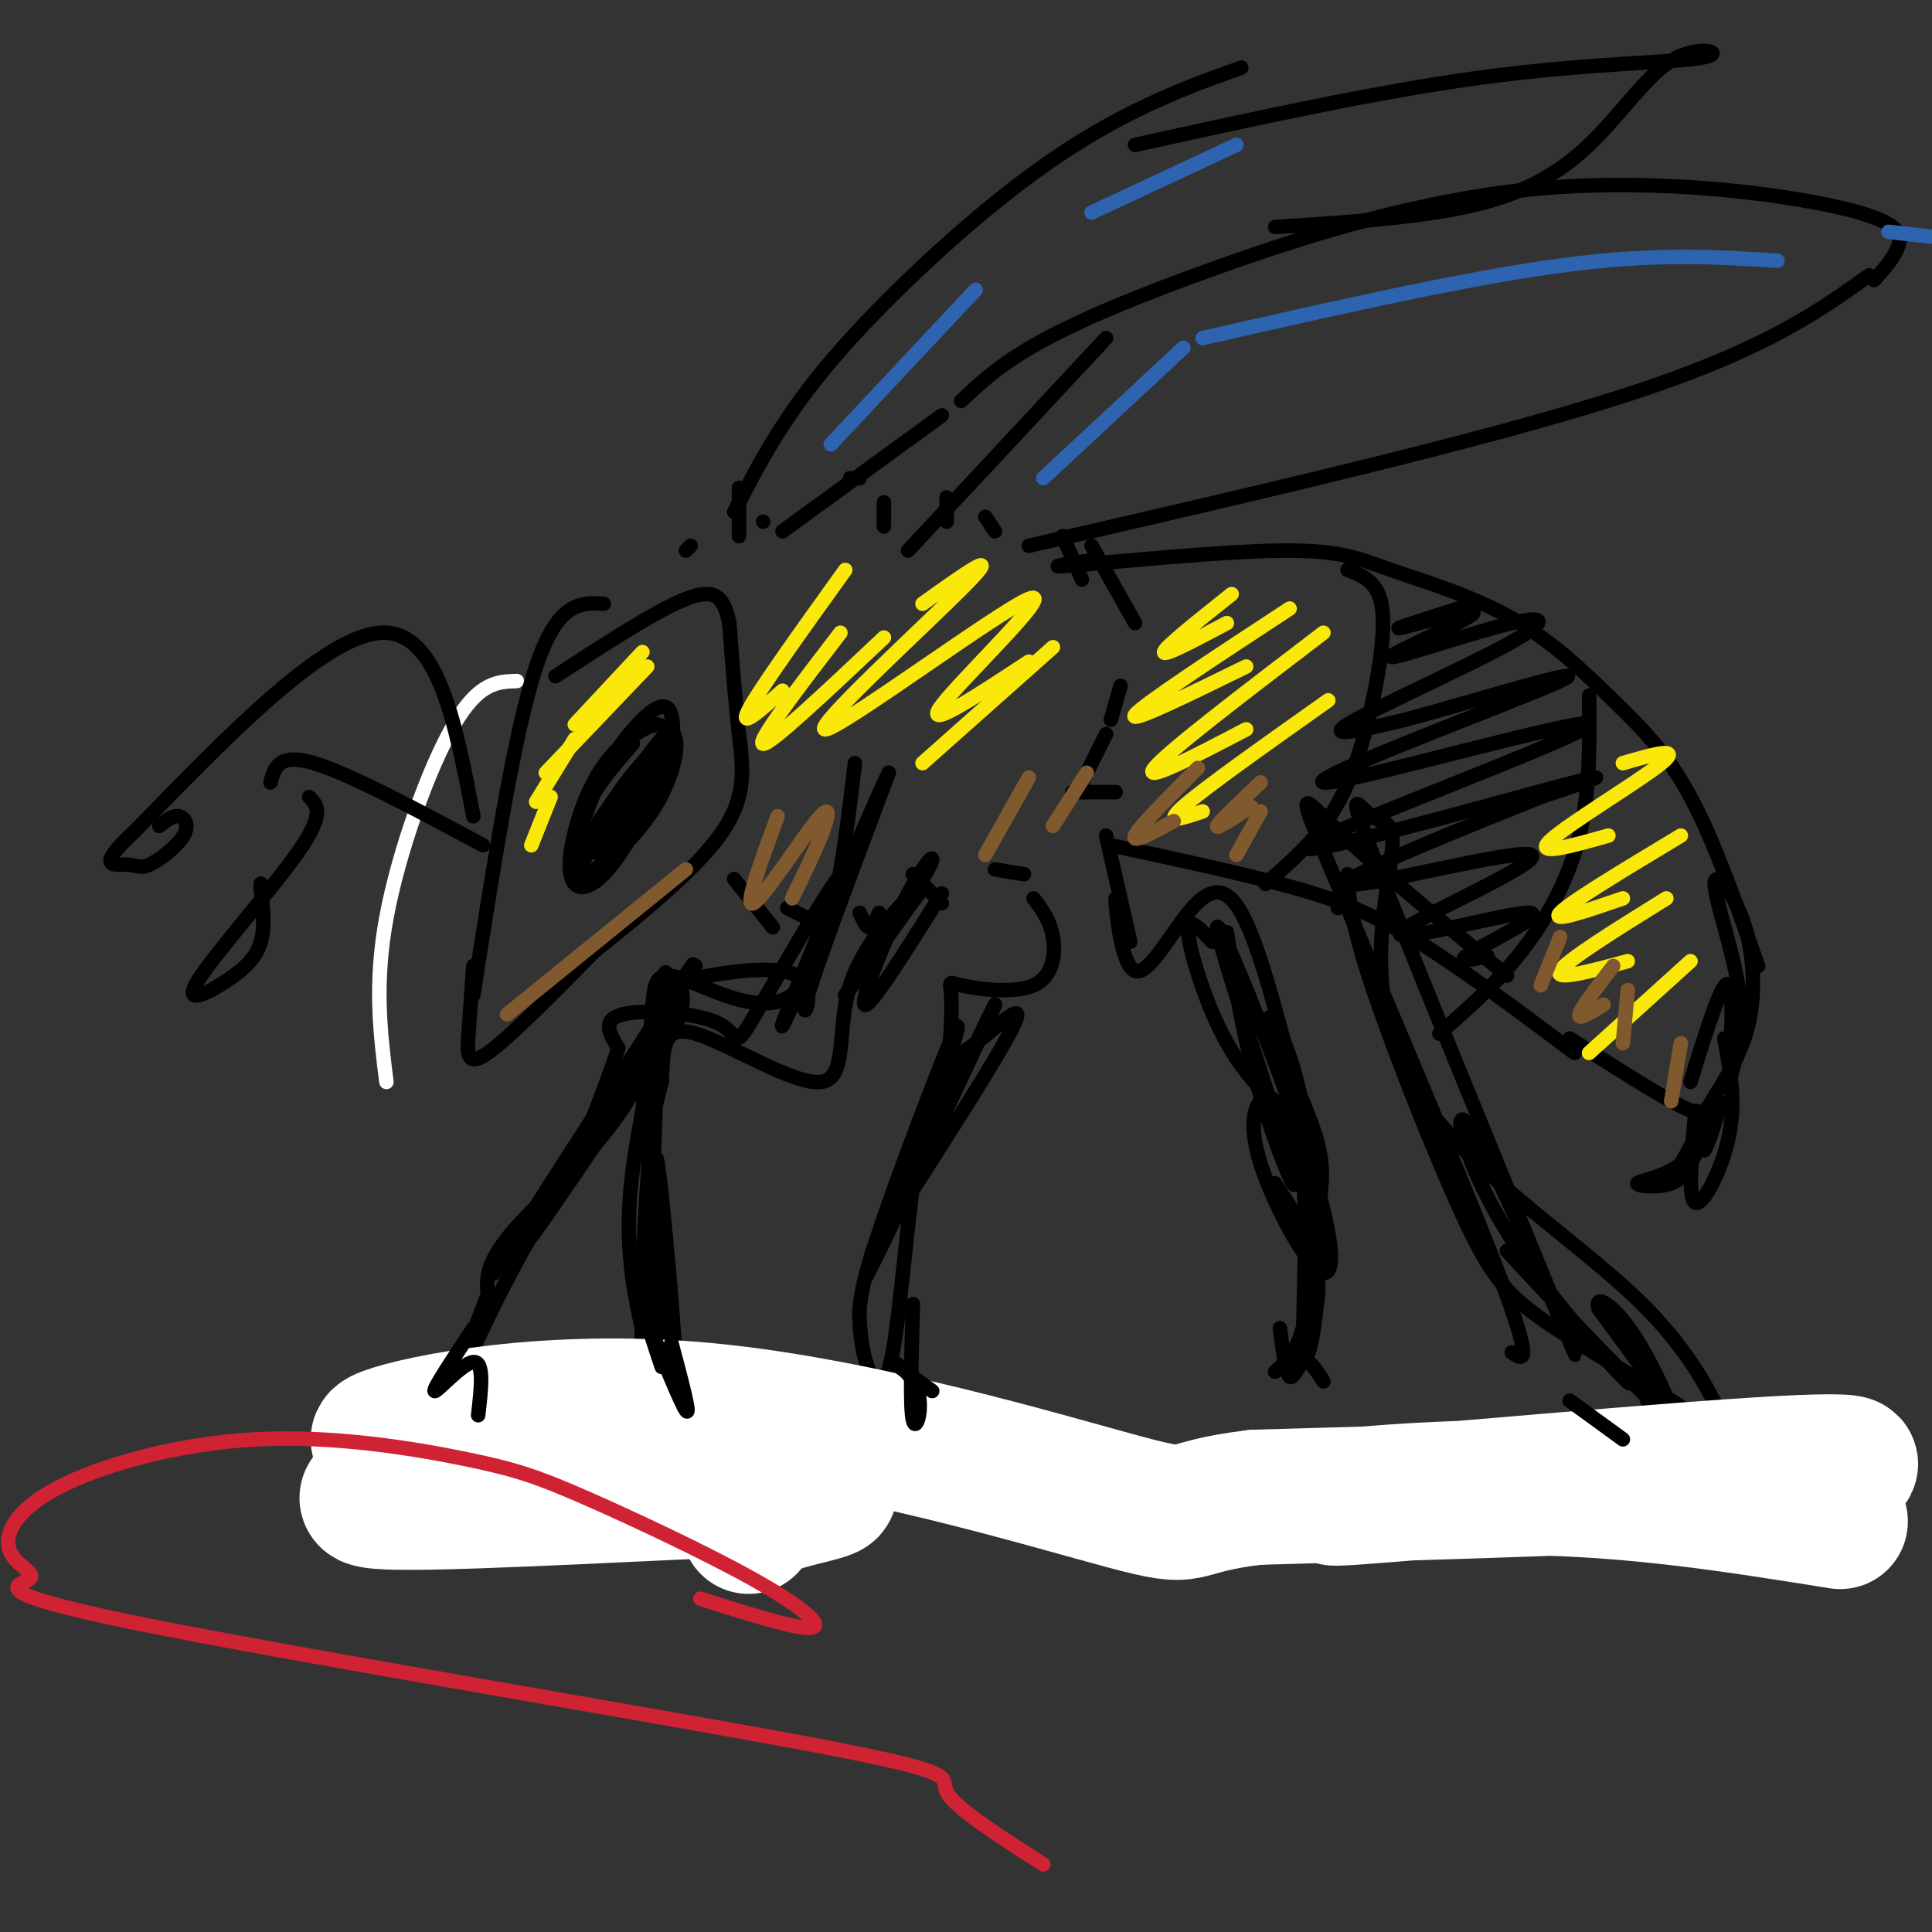 <svg viewBox='0 0 400 400' version='1.1' xmlns='http://www.w3.org/2000/svg' xmlns:xlink='http://www.w3.org/1999/xlink'><rect x="0" y="0" width="400" height="400" fill="#333333" stroke="none"/><g fill='none' stroke='rgb(255,255,255)' stroke-width='3' stroke-linecap='round' stroke-linejoin='round'><path d='M107,141c-3.933,0.111 -7.867,0.222 -13,9c-5.133,8.778 -11.467,26.222 -14,40c-2.533,13.778 -1.267,23.889 0,34'/></g>
<g fill='none' stroke='rgb(0,0,0)' stroke-width='3' stroke-linecap='round' stroke-linejoin='round'><path d='M125,125c-4.750,-0.250 -9.500,-0.500 -14,13c-4.500,13.500 -8.750,40.750 -13,68'/><path d='M98,200c-0.356,4.978 -0.711,9.956 -1,14c-0.289,4.044 -0.511,7.156 4,4c4.511,-3.156 13.756,-12.578 23,-22'/><path d='M118,201c12.600,-10.000 25.200,-20.000 31,-28c5.800,-8.000 4.800,-14.000 4,-21c-0.800,-7.000 -1.400,-15.000 -2,-23'/><path d='M151,129c-1.111,-5.400 -2.889,-7.400 -9,-5c-6.111,2.400 -16.556,9.200 -27,16'/><path d='M131,154c-3.453,3.964 -6.907,7.928 -9,12c-2.093,4.072 -2.827,8.254 0,9c2.827,0.746 9.214,-1.942 13,-8c3.786,-6.058 4.970,-15.485 4,-19c-0.970,-3.515 -4.095,-1.118 -7,2c-2.905,3.118 -5.591,6.955 -8,12c-2.409,5.045 -4.540,11.297 -5,15c-0.460,3.703 0.753,4.859 4,3c3.247,-1.859 8.528,-6.731 12,-12c3.472,-5.269 5.135,-10.934 5,-14c-0.135,-3.066 -2.067,-3.533 -4,-4'/><path d='M136,150c-2.900,0.510 -8.150,3.785 -12,10c-3.850,6.215 -6.298,15.369 -6,20c0.298,4.631 3.343,4.740 7,1c3.657,-3.740 7.925,-11.329 10,-17c2.075,-5.671 1.957,-9.424 -1,-7c-2.957,2.424 -8.752,11.024 -11,15c-2.248,3.976 -0.951,3.328 0,4c0.951,0.672 1.554,2.665 5,-3c3.446,-5.665 9.736,-18.987 8,-18c-1.736,0.987 -11.496,16.282 -15,22c-3.504,5.718 -0.752,1.859 2,-2'/><path d='M123,175c4.267,-6.222 13.933,-20.778 15,-23c1.067,-2.222 -6.467,7.889 -14,18'/><path d='M98,169c-3.667,-19.250 -7.333,-38.500 -19,-38c-11.667,0.500 -31.333,20.750 -51,41'/><path d='M28,172c-8.532,7.850 -4.361,6.974 -2,7c2.361,0.026 2.911,0.956 5,0c2.089,-0.956 5.716,-3.796 7,-6c1.284,-2.204 0.224,-3.773 -1,-4c-1.224,-0.227 -2.612,0.886 -4,2'/><path d='M100,175c-13.833,-7.417 -27.667,-14.833 -35,-17c-7.333,-2.167 -8.167,0.917 -9,4'/><path d='M64,165c1.659,1.638 3.317,3.276 -2,11c-5.317,7.724 -17.611,21.534 -21,27c-3.389,5.466 2.126,2.587 6,0c3.874,-2.587 6.107,-4.882 7,-8c0.893,-3.118 0.447,-7.059 0,-11'/><path d='M54,184c0.000,-1.833 0.000,-0.917 0,0'/><path d='M142,114c0.000,0.000 1.000,-1.000 1,-1'/><path d='M153,101c0.000,0.000 0.000,10.000 0,10'/><path d='M158,108c0.000,0.000 0.000,0.000 0,0'/><path d='M176,99c0.000,0.000 2.000,0.000 2,0'/><path d='M183,104c0.000,0.000 0.000,5.000 0,5'/><path d='M196,103c0.000,0.000 0.000,5.000 0,5'/><path d='M204,107c0.000,0.000 2.000,3.000 2,3'/><path d='M220,111c0.000,0.000 4.000,9.000 4,9'/><path d='M152,182c0.000,0.000 8.000,10.000 8,10'/><path d='M163,188c0.000,0.000 8.000,4.000 8,4'/><path d='M178,189c0.667,1.500 1.333,3.000 2,3c0.667,0.000 1.333,-1.500 2,-3'/><path d='M189,181c0.000,0.000 6.000,6.000 6,6'/><path d='M206,180c0.000,0.000 6.000,1.000 6,1'/><path d='M222,164c0.000,0.000 9.000,0.000 9,0'/><path d='M226,113c0.000,0.000 9.000,16.000 9,16'/><path d='M232,142c0.000,0.000 -2.000,7.000 -2,7'/><path d='M229,152c0.000,0.000 -5.000,10.000 -5,10'/><path d='M225,164c0.000,0.000 0.000,0.000 0,0'/><path d='M177,158c-2.542,21.190 -5.085,42.380 -13,48c-7.915,5.620 -21.204,-4.329 -26,-4c-4.796,0.329 -1.099,10.935 -6,22c-4.901,11.065 -18.400,22.590 -25,30c-6.600,7.410 -6.300,10.705 -6,14'/><path d='M101,268c-4.250,10.976 -11.875,31.417 -12,32c-0.125,0.583 7.250,-18.690 17,-37c9.750,-18.310 21.875,-35.655 34,-53'/><path d='M144,200c-20.973,32.105 -41.946,64.211 -42,64c-0.054,-0.211 20.810,-32.737 32,-50c11.190,-17.263 12.705,-19.263 4,-5c-8.705,14.263 -27.630,44.789 -29,48c-1.370,3.211 14.815,-20.895 31,-45'/><path d='M140,212c3.833,-8.710 -2.086,-7.984 2,-9c4.086,-1.016 18.177,-3.774 23,-1c4.823,2.774 0.378,11.078 2,5c1.622,-6.078 9.311,-26.539 17,-47'/><path d='M184,160c-3.423,6.827 -20.479,47.393 -22,52c-1.521,4.607 12.493,-26.746 13,-31c0.507,-4.254 -12.493,18.592 -18,28c-5.507,9.408 -3.521,5.379 -8,3c-4.479,-2.379 -15.423,-3.108 -20,-2c-4.577,1.108 -2.789,4.054 -1,7'/><path d='M128,217c-1.333,4.333 -4.167,11.667 -7,19'/><path d='M137,212c0.702,-8.727 1.404,-17.455 0,-3c-1.404,14.455 -4.912,52.091 -4,73c0.912,20.909 6.246,25.091 6,19c-0.246,-6.091 -6.070,-22.455 -8,-36c-1.930,-13.545 0.035,-24.273 2,-35'/><path d='M133,230c1.093,-11.001 2.825,-21.005 3,-14c0.175,7.005 -1.206,31.018 -1,48c0.206,16.982 2.000,26.932 2,16c0.000,-10.932 -1.794,-42.745 -1,-40c0.794,2.745 4.175,40.047 4,46c-0.175,5.953 -3.907,-19.442 -5,-35c-1.093,-15.558 0.454,-21.279 2,-27'/><path d='M137,224c0.353,-7.285 0.235,-11.996 7,-10c6.765,1.996 20.411,10.700 26,10c5.589,-0.700 3.120,-10.804 6,-20c2.880,-9.196 11.109,-17.485 14,-20c2.891,-2.515 0.446,0.742 -2,4'/><path d='M188,188c-4.221,6.083 -13.775,19.290 -13,18c0.775,-1.290 11.878,-17.078 16,-24c4.122,-6.922 1.264,-4.979 -3,3c-4.264,7.979 -9.932,21.994 -9,23c0.932,1.006 8.466,-10.997 16,-23'/><path d='M226,116c-5.492,0.832 -10.983,1.664 -3,1c7.983,-0.664 29.441,-2.824 42,-3c12.559,-0.176 16.219,1.632 23,4c6.781,2.368 16.684,5.294 25,10c8.316,4.706 15.047,11.190 21,17c5.953,5.810 11.130,10.946 16,20c4.870,9.054 9.435,22.027 14,35'/><path d='M230,175c12.533,2.689 25.067,5.378 35,8c9.933,2.622 17.267,5.178 27,11c9.733,5.822 21.867,14.911 34,24'/><path d='M325,215c9.133,5.831 18.265,11.663 23,14c4.735,2.337 5.072,1.181 7,-2c1.928,-3.181 5.448,-8.385 7,-15c1.552,-6.615 1.138,-14.639 -1,-21c-2.138,-6.361 -5.999,-11.059 -6,-8c-0.001,3.059 3.857,13.874 5,22c1.143,8.126 -0.428,13.563 -2,19'/><path d='M358,224c0.044,-2.378 1.156,-17.822 0,-20c-1.156,-2.178 -4.578,8.911 -8,20'/><path d='M279,118c3.030,1.149 6.060,2.298 7,7c0.940,4.702 -0.208,12.958 -2,21c-1.792,8.042 -4.226,15.869 -8,22c-3.774,6.131 -8.887,10.565 -14,15'/><path d='M329,144c0.111,9.956 0.222,19.911 -2,29c-2.222,9.089 -6.778,17.311 -12,24c-5.222,6.689 -11.111,11.844 -17,17'/><path d='M305,125c-8.742,2.785 -17.484,5.569 -15,5c2.484,-0.569 16.196,-4.492 15,-3c-1.196,1.492 -17.298,8.400 -17,9c0.298,0.600 16.997,-5.107 25,-7c8.003,-1.893 7.308,0.029 -2,5c-9.308,4.971 -27.231,12.992 -32,16c-4.769,3.008 3.615,1.004 12,-1'/><path d='M291,149c13.284,-3.559 40.494,-11.957 32,-8c-8.494,3.957 -52.690,20.270 -49,21c3.690,0.730 55.267,-14.124 55,-12c-0.267,2.124 -52.380,21.226 -58,25c-5.620,3.774 35.251,-7.779 51,-12c15.749,-4.221 6.374,-1.111 -3,2'/><path d='M319,165c-12.396,5.037 -41.885,16.629 -40,18c1.885,1.371 35.143,-7.481 38,-6c2.857,1.481 -24.688,13.294 -27,16c-2.312,2.706 20.608,-3.694 26,-4c5.392,-0.306 -6.745,5.484 -11,8c-4.255,2.516 -0.627,1.758 3,1'/><path d='M213,113c47.000,-10.833 94.000,-21.667 123,-31c29.000,-9.333 40.000,-17.167 51,-25'/><path d='M388,58c2.053,-2.275 4.105,-4.550 5,-7c0.895,-2.450 0.632,-5.076 -12,-8c-12.632,-2.924 -37.633,-6.144 -62,-4c-24.367,2.144 -48.099,9.654 -66,16c-17.901,6.346 -29.972,11.527 -38,16c-8.028,4.473 -12.014,8.236 -16,12'/><path d='M229,70c0.000,0.000 -41.000,44.000 -41,44'/><path d='M152,106c4.804,-9.345 9.607,-18.690 19,-30c9.393,-11.310 23.375,-24.583 35,-34c11.625,-9.417 20.893,-14.976 29,-19c8.107,-4.024 15.054,-6.512 22,-9'/><path d='M235,30c25.280,-5.566 50.560,-11.132 72,-14c21.440,-2.868 39.041,-3.036 45,-4c5.959,-0.964 0.278,-2.722 -5,0c-5.278,2.722 -10.152,9.925 -16,16c-5.848,6.075 -12.671,11.021 -24,14c-11.329,2.979 -27.165,3.989 -43,5'/><path d='M195,86c0.000,0.000 -33.000,24.000 -33,24'/><path d='M229,173c0.000,0.000 5.000,22.000 5,22'/><path d='M232,193c-0.612,-4.429 -1.225,-8.858 -1,-6c0.225,2.858 1.287,13.003 4,14c2.713,0.997 7.077,-7.155 11,-12c3.923,-4.845 7.407,-6.384 11,0c3.593,6.384 7.297,20.692 11,35'/><path d='M251,195c-2.607,-2.810 -5.214,-5.619 -5,-2c0.214,3.619 3.250,13.667 7,21c3.750,7.333 8.214,11.952 11,14c2.786,2.048 3.893,1.524 5,1'/><path d='M254,193c1.681,10.968 3.361,21.937 7,34c3.639,12.063 9.236,25.222 6,14c-3.236,-11.222 -15.304,-46.824 -15,-49c0.304,-2.176 12.979,29.074 19,48c6.021,18.926 5.387,25.526 2,23c-3.387,-2.526 -9.527,-14.180 -12,-22c-2.473,-7.820 -1.278,-11.806 0,-13c1.278,-1.194 2.639,0.403 4,2'/><path d='M265,230c1.813,2.000 4.347,6.002 5,17c0.653,10.998 -0.573,28.994 0,33c0.573,4.006 2.947,-5.978 3,-19c0.053,-13.022 -2.213,-29.083 -5,-39c-2.787,-9.917 -6.095,-13.690 -5,-10c1.095,3.690 6.592,14.845 9,22c2.408,7.155 1.725,10.311 1,17c-0.725,6.689 -1.493,16.911 -3,23c-1.507,6.089 -3.754,8.044 -6,10'/><path d='M264,245c3.289,5.044 6.578,10.089 8,15c1.422,4.911 0.978,9.689 0,13c-0.978,3.311 -2.489,5.156 -4,7'/><path d='M214,186c1.702,2.260 3.404,4.520 4,8c0.596,3.480 0.088,8.180 -4,10c-4.088,1.820 -11.754,0.759 -15,0c-3.246,-0.759 -2.070,-1.217 -2,4c0.070,5.217 -0.965,16.108 -2,27'/><path d='M195,224c2.415,-7.825 4.830,-15.650 2,-9c-2.830,6.650 -10.905,27.773 -15,40c-4.095,12.227 -4.211,15.556 -4,19c0.211,3.444 0.748,7.002 2,10c1.252,2.998 3.220,5.436 5,-5c1.780,-10.436 3.374,-33.746 6,-46c2.626,-12.254 6.284,-13.453 11,-17c4.716,-3.547 10.490,-9.442 8,-4c-2.490,5.442 -13.245,22.221 -24,39'/><path d='M186,251c-6.256,11.338 -9.894,20.185 -3,6c6.894,-14.185 24.322,-51.400 23,-49c-1.322,2.400 -21.394,44.415 -25,51c-3.606,6.585 9.256,-22.262 14,-33c4.744,-10.738 1.372,-3.369 -2,4'/><path d='M277,188c0.000,0.000 0.000,-1.000 0,-1'/><path d='M312,202c-13.685,-11.357 -27.369,-22.714 -35,-30c-7.631,-7.286 -9.208,-10.500 -1,9c8.208,19.500 26.202,61.714 34,82c7.798,20.286 5.399,18.643 3,17'/><path d='M279,181c0.278,4.830 0.556,9.660 5,23c4.444,13.340 13.053,35.191 19,48c5.947,12.809 9.233,16.578 19,23c9.767,6.422 26.014,15.498 34,22c7.986,6.502 7.710,10.429 7,11c-0.710,0.571 -1.855,-2.215 -3,-5'/><path d='M360,303c-2.137,-6.177 -5.979,-19.118 -20,-33c-14.021,-13.882 -38.221,-28.703 -48,-46c-9.779,-17.297 -5.137,-37.069 -4,-46c1.137,-8.931 -1.232,-7.020 -4,-9c-2.768,-1.980 -5.934,-7.851 1,10c6.934,17.851 23.967,59.426 41,101'/><path d='M326,280c2.004,5.170 -13.488,-32.405 -20,-44c-6.512,-11.595 -4.046,2.791 6,19c10.046,16.209 27.672,34.242 25,31c-2.672,-3.242 -25.643,-27.757 -25,-27c0.643,0.757 24.898,26.788 32,33c7.102,6.212 -2.949,-7.394 -13,-21'/><path d='M331,271c-1.036,-3.310 2.875,-1.083 7,5c4.125,6.083 8.464,16.024 9,19c0.536,2.976 -2.732,-1.012 -6,-5'/></g>
<g fill='none' stroke='rgb(255,255,255)' stroke-width='28' stroke-linecap='round' stroke-linejoin='round'><path d='M381,315c-21.341,-3.415 -42.683,-6.829 -66,-7c-23.317,-0.171 -48.611,2.903 -35,2c13.611,-0.903 66.126,-5.781 89,-7c22.874,-1.219 16.107,1.223 -7,3c-23.107,1.777 -62.553,2.888 -102,4'/><path d='M260,310c-17.742,2.073 -11.096,5.257 -27,1c-15.904,-4.257 -54.359,-15.954 -87,-19c-32.641,-3.046 -59.469,2.558 -66,5c-6.531,2.442 7.234,1.721 21,1'/><path d='M101,298c3.449,-0.490 1.570,-2.215 10,-1c8.430,1.215 27.168,5.370 27,7c-0.168,1.630 -19.241,0.735 -37,2c-17.759,1.265 -34.203,4.690 -19,5c15.203,0.310 62.055,-2.493 80,-3c17.945,-0.507 6.984,1.284 1,3c-5.984,1.716 -6.992,3.358 -8,5'/></g>
<g fill='none' stroke='rgb(0,0,0)' stroke-width='3' stroke-linecap='round' stroke-linejoin='round'><path d='M98,275c-4.244,6.400 -8.489,12.800 -8,13c0.489,0.200 5.711,-5.800 8,-6c2.289,-0.200 1.644,5.400 1,11'/><path d='M139,278c2.089,7.844 4.178,15.689 3,14c-1.178,-1.689 -5.622,-12.911 -7,-16c-1.378,-3.089 0.311,1.956 2,7'/><path d='M189,270c-0.310,10.607 -0.619,21.214 0,24c0.619,2.786 2.167,-2.250 1,-6c-1.167,-3.750 -5.048,-6.214 -5,-6c0.048,0.214 4.024,3.107 8,6'/><path d='M265,275c0.600,4.644 1.200,9.289 2,10c0.800,0.711 1.800,-2.511 3,-3c1.200,-0.489 2.600,1.756 4,4'/><path d='M325,290c0.000,0.000 11.000,8.000 11,8'/><path d='M351,230c-0.800,9.133 -1.600,18.267 0,19c1.600,0.733 5.600,-6.933 7,-14c1.400,-7.067 0.200,-13.533 -1,-20'/><path d='M355,228c-1.356,5.622 -2.711,11.244 -2,10c0.711,-1.244 3.489,-9.356 3,-10c-0.489,-0.644 -4.244,6.178 -8,13'/><path d='M348,241c-3.631,2.845 -8.708,3.458 -9,4c-0.292,0.542 4.202,1.012 7,0c2.798,-1.012 3.899,-3.506 5,-6'/></g>
<g fill='none' stroke='rgb(250,232,11)' stroke-width='3' stroke-linecap='round' stroke-linejoin='round'><path d='M133,135c0.000,0.000 -14.000,15.000 -14,15'/><path d='M134,138c0.000,0.000 -21.000,22.000 -21,22'/><path d='M119,153c0.000,0.000 -8.000,13.000 -8,13'/><path d='M114,165c0.000,0.000 -4.000,10.000 -4,10'/><path d='M255,123c-6.917,5.500 -13.833,11.000 -14,12c-0.167,1.000 6.417,-2.500 13,-6'/><path d='M267,126c-15.250,10.000 -30.500,20.000 -32,22c-1.500,2.000 10.750,-4.000 23,-10'/><path d='M274,131c-16.167,12.333 -32.333,24.667 -35,28c-2.667,3.333 8.167,-2.333 19,-8'/><path d='M275,145c-12.833,9.083 -25.667,18.167 -30,22c-4.333,3.833 -0.167,2.417 4,1'/><path d='M336,158c6.200,-1.800 12.400,-3.600 8,0c-4.400,3.600 -19.400,12.600 -23,16c-3.600,3.400 4.200,1.200 12,-1'/><path d='M348,173c-11.500,6.917 -23.000,13.833 -25,16c-2.000,2.167 5.500,-0.417 13,-3'/><path d='M345,186c-10.333,6.417 -20.667,12.833 -22,15c-1.333,2.167 6.333,0.083 14,-2'/><path d='M350,199c0.000,0.000 -21.000,19.000 -21,19'/></g>
<g fill='none' stroke='rgb(45,99,175)' stroke-width='3' stroke-linecap='round' stroke-linejoin='round'><path d='M216,99c0.000,0.000 29.000,-27.000 29,-27'/><path d='M249,70c27.083,-6.167 54.167,-12.333 74,-15c19.833,-2.667 32.417,-1.833 45,-1'/><path d='M400,49c0.000,0.000 -9.000,-1.000 -9,-1'/><path d='M172,92c0.000,0.000 30.000,-32.000 30,-32'/><path d='M226,44c0.000,0.000 30.000,-14.000 30,-14'/></g>
<g fill='none' stroke='rgb(250,232,11)' stroke-width='3' stroke-linecap='round' stroke-linejoin='round'><path d='M175,118c-8.917,12.417 -17.833,24.833 -20,29c-2.167,4.167 2.417,0.083 7,-4'/><path d='M174,131c-8.750,11.417 -17.500,22.833 -16,23c1.500,0.167 13.250,-10.917 25,-22'/><path d='M191,125c8.533,-6.096 17.065,-12.191 9,-4c-8.065,8.191 -32.729,30.670 -29,30c3.729,-0.670 35.850,-24.488 42,-27c6.150,-2.512 -13.671,16.282 -18,22c-4.329,5.718 6.836,-1.641 18,-9'/><path d='M218,134c0.000,0.000 -27.000,24.000 -27,24'/></g>
<g fill='none' stroke='rgb(129,89,47)' stroke-width='3' stroke-linecap='round' stroke-linejoin='round'><path d='M161,169c-3.518,9.542 -7.036,19.083 -5,18c2.036,-1.083 9.625,-12.792 13,-17c3.375,-4.208 2.536,-0.917 1,3c-1.536,3.917 -3.768,8.458 -6,13'/><path d='M213,161c0.000,0.000 -9.000,16.000 -9,16'/><path d='M225,160c0.000,0.000 -7.000,11.000 -7,11'/><path d='M248,159c-6.083,6.083 -12.167,12.167 -13,14c-0.833,1.833 3.583,-0.583 8,-3'/><path d='M261,162c-4.333,4.083 -8.667,8.167 -9,9c-0.333,0.833 3.333,-1.583 7,-4'/><path d='M261,168c0.000,0.000 -5.000,9.000 -5,9'/><path d='M323,194c0.000,0.000 -4.000,10.000 -4,10'/><path d='M334,200c-3.333,4.333 -6.667,8.667 -7,10c-0.333,1.333 2.333,-0.333 5,-2'/><path d='M337,205c0.000,0.000 -1.000,11.000 -1,11'/><path d='M348,216c0.000,0.000 -2.000,12.000 -2,12'/><path d='M105,210c0.000,0.000 37.000,-30.000 37,-30'/></g>
<g fill='none' stroke='rgb(207,34,51)' stroke-width='3' stroke-linecap='round' stroke-linejoin='round'><path d='M145,331c10.149,3.205 20.299,6.410 23,6c2.701,-0.410 -2.046,-4.434 -12,-10c-9.954,-5.566 -25.113,-12.674 -35,-17c-9.887,-4.326 -14.501,-5.869 -25,-8c-10.499,-2.131 -26.882,-4.852 -43,-4c-16.118,0.852 -31.972,5.275 -41,10c-9.028,4.725 -11.230,9.753 -10,13c1.230,3.247 5.893,4.713 4,6c-1.893,1.287 -10.343,2.397 22,9c32.343,6.603 105.477,18.701 139,25c33.523,6.299 27.435,6.800 29,10c1.565,3.200 10.782,9.100 20,15'/></g>
</svg>